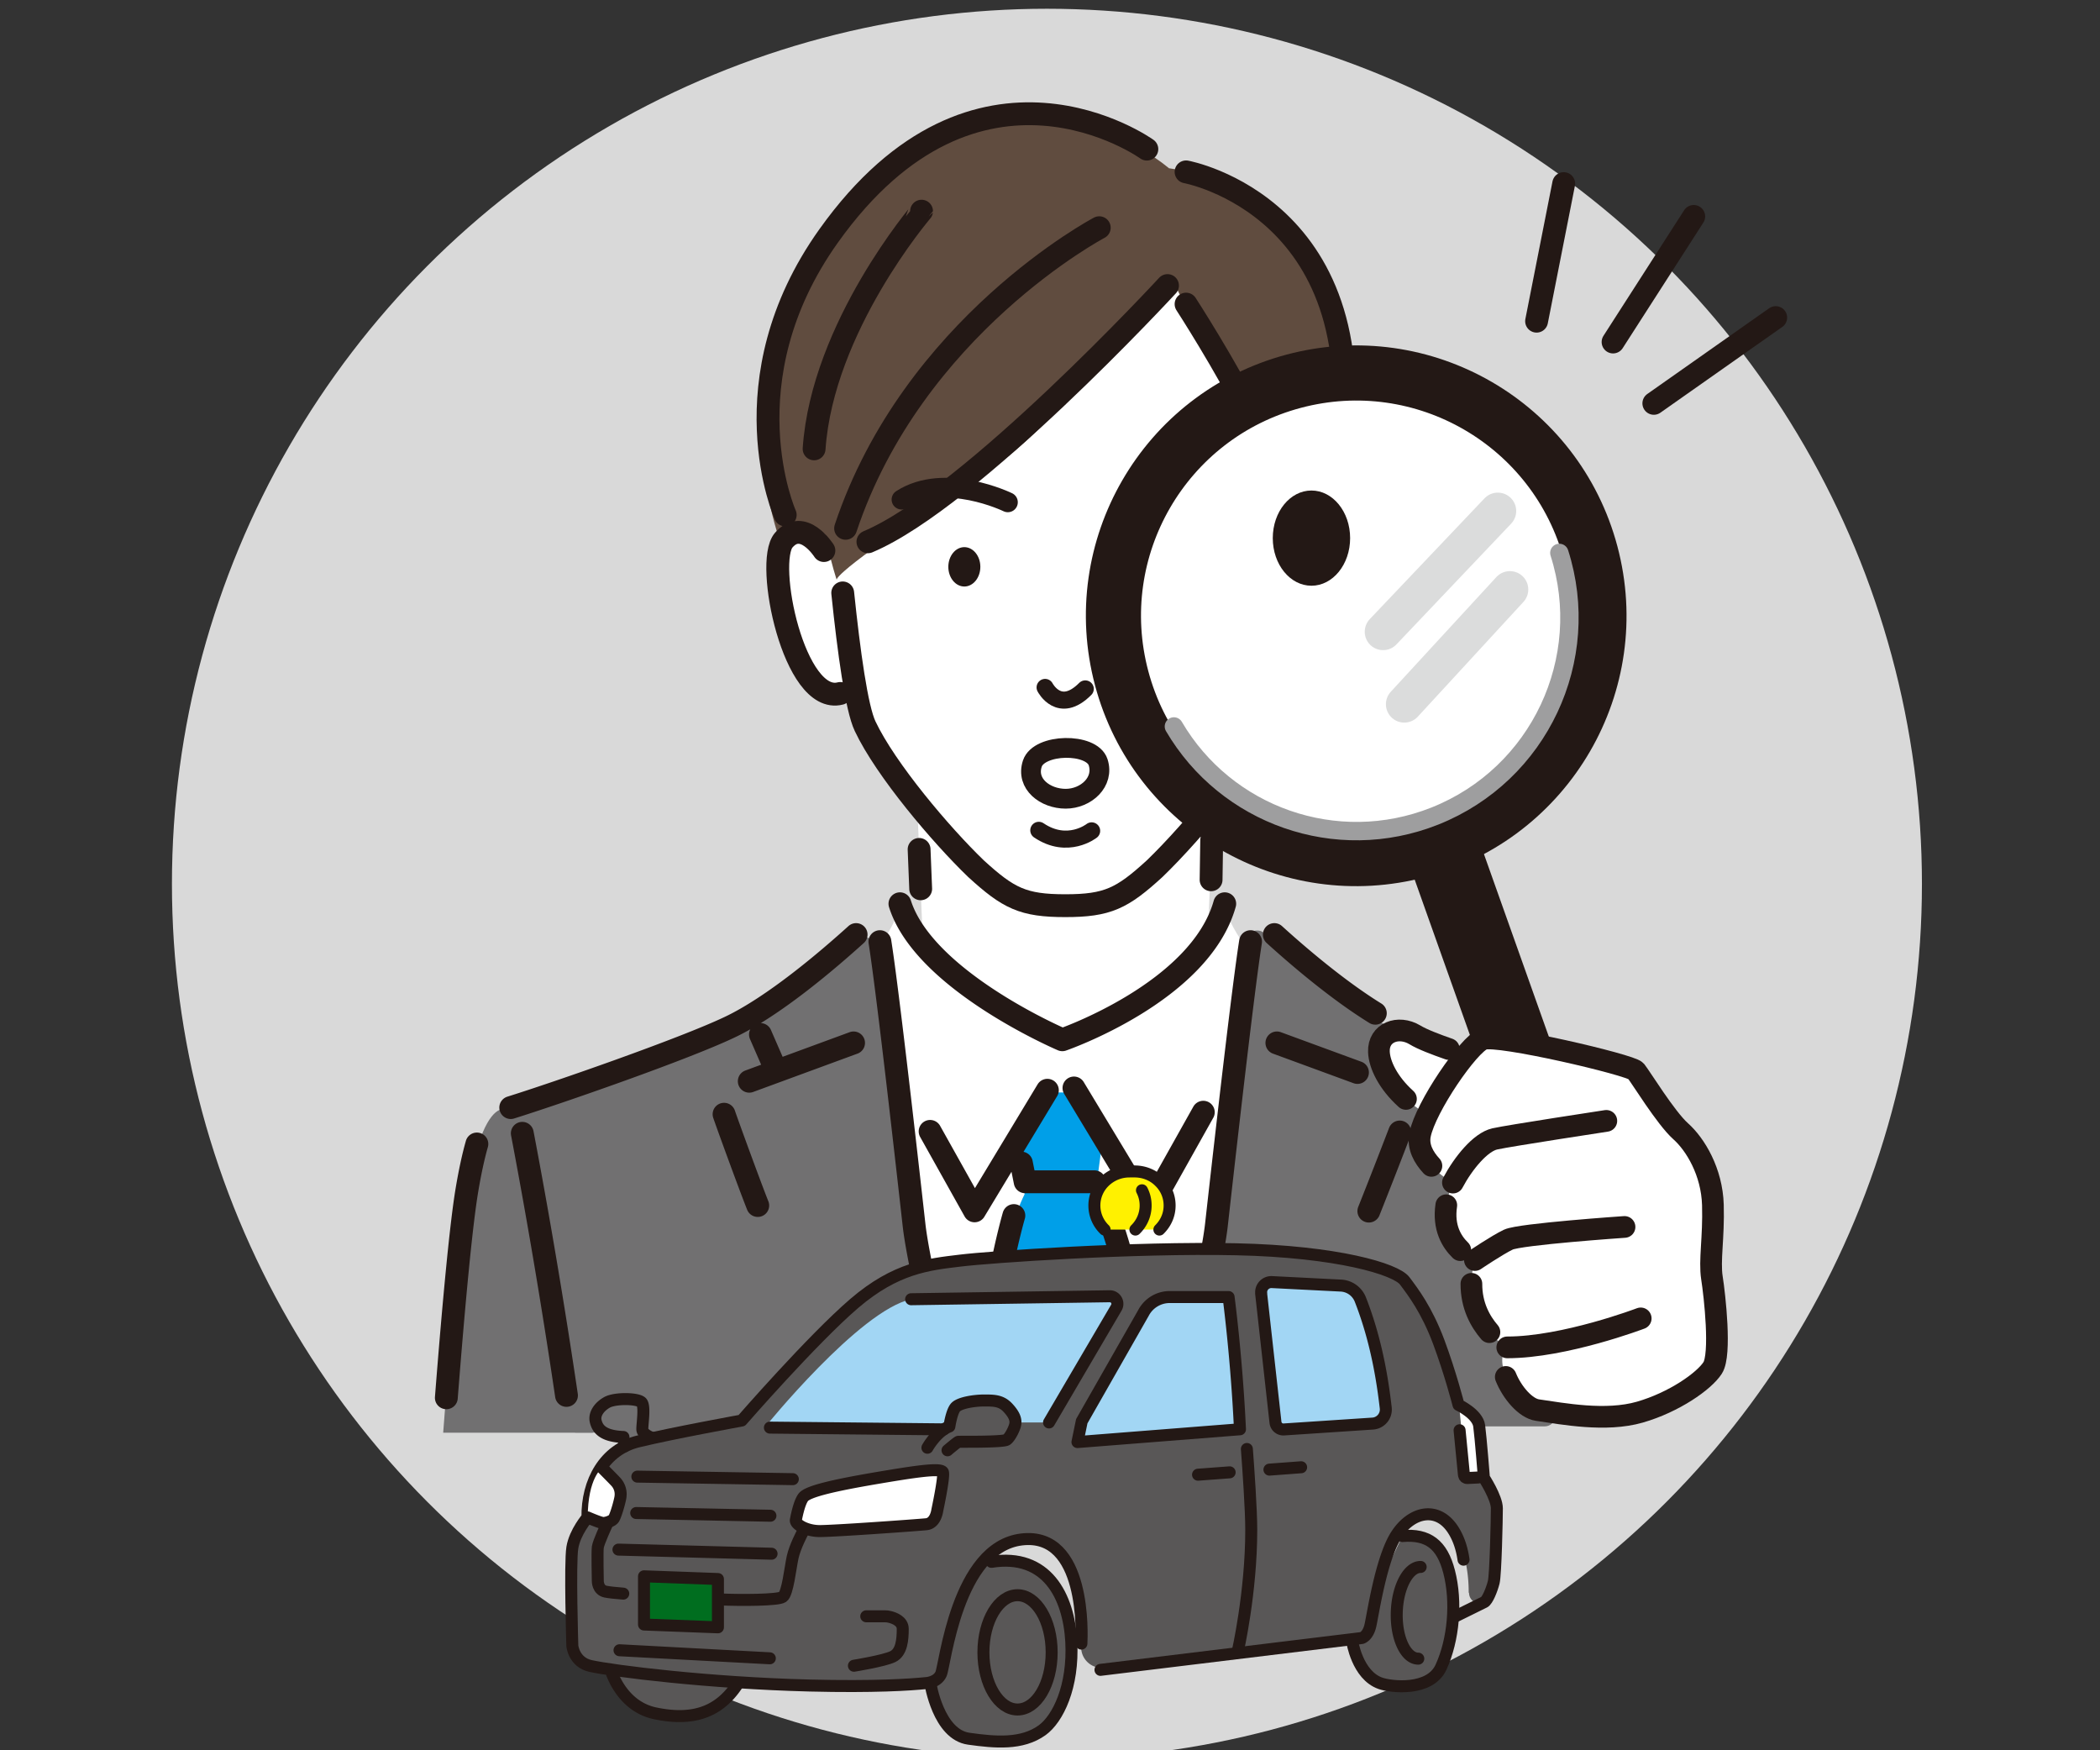 <svg id="_レイヤー_1" data-name="レイヤー 1" xmlns="http://www.w3.org/2000/svg" viewBox="0 0 240 200"><rect x="0" y="0" width="240" height="200" fill="#333333" stroke="none"/><defs><style>.cls-1{fill:#231815}.cls-2{fill:#595757}.cls-3{stroke-width:2.61px}.cls-11,.cls-3,.cls-5,.cls-6{stroke-linecap:round;stroke-linejoin:round;stroke:#231815;fill:none}.cls-13{fill:#fff}.cls-5{stroke-width:2.48px}.cls-6{stroke-width:1.37px}.cls-14{fill:#a2d6f4}.cls-11{stroke-width:1.95px}.cls-17{fill:#604c3f}.cls-19{fill:#717071}</style></defs><circle cx="119.65" cy="101" r="100" fill="#d9d9d9"/><path class="cls-13" d="M170.83 162.41c5.36-18.46 8.21-32.98 8.21-32.98-38.22-13.43-39.08-26.17-39.08-26.17-.78 10.33-18.56 15.54-18.56 15.54s-17.92-7.02-18.56-15.54c0 0-.86 12.74-39.08 26.17 0 0 2.91 14.51 8.34 32.98h98.73z"/><path d="M112.19 162.21h17.89c-.06-16.33-4.9-25.76-4.9-25.76l1.55-11.62h-11.18l1.55 11.62s-4.84 9.43-4.9 25.76z" fill="#009fe8"/><path class="cls-19" d="M67.75 163.71c-4.24-19.2-8.63-36.11-8.63-36.11s-3.44-5.2-5.89 9.39c-.71 4.24-1.64 14.24-2.58 26.72h17.1z"/><path class="cls-19" d="M106.95 163.71c.85 0 1.48-.8 1.26-1.63-2.11-8.09-3.72-15.43-4.25-21.08-1.54-16.73-3.23-28.14-3.98-32.85-.17-1.03-1.4-1.46-2.16-.76-3.08 2.82-9.61 8.49-14.93 11.03-6.12 2.91-19.33 7.04-23.26 8.24-.64.2-1.02.84-.9 1.49.77 3.93 3.36 17.5 5.81 34.43.09.64.64 1.12 1.29 1.12h41.11zm70.88-1.85c2.45-16.93 5.04-30.5 5.81-34.43.13-.66-.26-1.3-.9-1.49-3.93-1.2-17.15-5.33-23.26-8.24-5.32-2.53-11.85-8.21-14.93-11.03-.77-.7-2-.27-2.17.76-.75 4.7-2.44 16.11-3.98 32.85-.52 5.65-2.14 12.99-4.25 21.08-.22.82.41 1.63 1.26 1.63h41.11c.65 0 1.19-.48 1.29-1.12z"/><path class="cls-13" d="M105.84 116.73l-1.04-25.46h33.88l-1.04 25.46s-6.23 7.31-15.89 7.31-15.89-7.31-15.89-7.31z"/><path class="cls-13" d="M121.38 122.24l9.81 16.27 8.82-15.76s-4.91-4.28-8.76-4.28-9.88 3.76-9.88 3.76zm-.21 0l-9.81 16.27-8.83-15.76s4.91-4.28 8.76-4.28 9.88 3.76 9.88 3.76z"/><path class="cls-17" d="M133.62 19.24c-8.44-6.96-22.04-7.08-31.66.21-9.62 7.29-15.03 18.69-14.77 31.45S95 73.48 95 73.48l53.04-.21s17.46-49.39-14.41-54.04z"/><path class="cls-13" d="M153.31 61.72c-2.21-2.55-5.47 1.19-5.47 1.19s1.01-15.63 1.01-15.65c-1.67-4.75-4.73-8.59-8.08-11.34-1.12-.92-2.27-1.71-3.42-2.39-.76-.45-1.52-.84-2.27-1.18-.37-.17-.74-.32-1.1-.46-.36-.14-.72-.26-1.07-.37-1.93-.6-19.42-.9-22.33 0-1.05.33-2.17.79-3.3 1.37-.38.2-.76.4-1.14.63a27.209 27.209 0 00-6.62 5.49c-2.02 2.3-3.76 5.07-4.87 8.23 0 0 .44 7.24 1.16 15.26-1.2-2.08-4.47-2.83-6.22-.8-2.21 2.55 2.86 18.88 8.14 17.52 0 0 .7 2.8 1.14 3.74 2.35 4.98 8.71 12.47 12.67 16.28 3.71 3.39 5.37 4.23 10.21 4.23s6.5-.84 10.21-4.23c3.96-3.81 10.33-11.3 12.67-16.28.35-.73.68-2.02 1-3.69 5.14.57 9.85-15.08 7.69-17.57z"/><path class="cls-17" d="M151.31 61.8s.03.01 0 0zm-2.46-22.84c-4.82-11.82-34.7-23.78-49.38-8.46-11.55 12.06-4.03 35.25-3.85 35.74-.02-.12.34-1.44 16.47-11.81 9.12-5.86 17.28-18.35 21.88-22.53 4.09 8.72 12.24 20.44 14.07 28.19 0 0 5.8-8.92.81-21.13z"/><path class="cls-1" d="M108.38 64.77c0 1.24.82 2.25 1.83 2.25s1.83-1.01 1.83-2.25-.82-2.25-1.83-2.25-1.83 1.01-1.83 2.25z"/><path class="cls-3" d="M54.5 130.72c-.39 1.37-.77 3.08-1.13 5.22-.66 3.91-1.49 12.67-2.36 23.78m8.68-30.22c1.03 5.39 3.06 16.48 5.05 29.95m33.1-52.66c-3.24 2.93-9.39 8.19-14.46 10.59-5.25 2.5-19.67 7.51-25.01 9.18m42.19-18.96c.79 4.97 2.66 21.28 3.9 32.36.4 3.59 2.25 11.66 4.56 20.92m33.9-53.28c-.79 4.97-2.66 21.28-3.9 32.36-.4 3.55-2.21 11.48-4.48 20.62m-29.32-59.02l-.18-4.5M138.48 96l-.07 4.53m-35.56 2.74c2.79 8.83 18.56 15.54 18.56 15.54s15.72-5.42 18.56-15.54m-2.45 23.82l-6.31 11.26-8.47-14.03m-16.44 4.96l5.08 9.08 8.32-13.78m-32.79-6.37l1.35 3.1m-5.51 6.01c.51 1.49 3.03 8.38 3.85 10.43m10.95-18.58l-11.92 4.38m60.01-16.76c2.63 2.39 7.2 6.31 11.54 8.99m2.79 13.57a762.12 762.12 0 01-3.53 9.04m-10.51-19.22l9.21 3.38m-38.41 10.35l.43 2.14h7.92m1.07 2.79s4.06 7.77 4.01 23.48m-14.29-22.41s-2.91 9.87-3.42 22.66"/><path class="cls-3" d="M96.31 67.75c.71 6.81 1.59 13.19 2.56 15.23 2.35 4.98 8.71 12.47 12.67 16.28 3.71 3.39 5.37 4.23 10.21 4.23s6.5-.84 10.21-4.23c2.22-2.14 5.2-5.44 7.81-8.81M94.16 62.91s-2.38-3.74-4.59-1.19c-2.21 2.55 1.19 18.88 6.46 17.52"/><path class="cls-11" d="M119.44 78.55s1.62 3.15 4.59.17"/><path class="cls-3" d="M133.43 32.63S111 56.95 99.19 61.91m36.36-27.16s4.37 6.72 7.75 13.42m-7.75-28.53s22.39 4.07 17.37 33.91m-21.85-36.51S111.7 3.11 94.7 26.96c-11.79 16.54-4.96 31.88-4.96 31.88m35.89-32.82s-21.28 11.22-28.99 34.35m8.68-36.24S93.99 37.35 93.04 51.29"/><path d="M115.18 57.39s-7.18-3.5-12.14-.31" stroke-width="2.28" fill="none" stroke="#231815" stroke-linecap="round" stroke-linejoin="round"/><path class="cls-11" d="M124.76 94.94s-2.74 2.17-6.04-.06"/><path d="M117.98 87.26c-.76 2.32 1.48 4.01 3.81 4.01s4.44-1.92 3.71-4.17c-.73-2.26-6.76-2.16-7.52.16z" fill="#fff" stroke-width="2.26" stroke="#231815" stroke-linecap="round" stroke-linejoin="round"/><path class="cls-3" d="M193.57 24.73l-9.22 14.35m18.59-2.79l-13.93 9.8m-10.3-25.11l-3.1 15.72"/><path class="cls-13" d="M162.13 97.17c14.8-3.94 23.61-19.13 19.67-33.94-3.94-14.81-19.14-23.61-33.94-19.67-14.81 3.94-23.61 19.13-19.67 33.94 3.94 14.81 19.14 23.61 33.94 19.67z"/><path class="cls-1" d="M166.67 95.63l-3.99 1.42a2.103 2.103 0 00-1.28 2.68l17.43 49.03a2.111 2.111 0 002.68 1.28l3.99-1.42a2.111 2.111 0 001.28-2.68l-17.43-49.03a2.111 2.111 0 00-2.68-1.28z"/><path d="M162.13 97.17c14.8-3.94 23.61-19.13 19.67-33.94-3.94-14.81-19.14-23.61-33.94-19.67-14.81 3.94-23.61 19.13-19.67 33.94 3.94 14.81 19.14 23.61 33.94 19.67z" stroke-width="6.3" fill="none" stroke="#231815" stroke-linecap="round" stroke-linejoin="round"/><path d="M134.16 83.01c5.94 10.15 18.54 14.72 29.82 10.24 11.97-4.76 18.1-17.97 14.23-30.07" stroke="#9e9e9f" stroke-width="2.1" fill="none" stroke-linecap="round" stroke-linejoin="round"/><path d="M158.07 72.19l13.11-13.8m-10.69 22.08l12.07-13.11" stroke="#dbdcdc" stroke-width="4.2" fill="none" stroke-linecap="round" stroke-linejoin="round"/><path class="cls-1" d="M149.88 66.93c2.44 0 4.42-2.43 4.42-5.44s-1.98-5.44-4.42-5.44-4.42 2.43-4.42 5.44 1.98 5.44 4.42 5.44z"/><path class="cls-13" d="M168.96 120.95s-5.38-1.56-7.26-2.69-4.19-.29-4.11 1.93c.07 2.22 2.31 5.78 6.8 7.77l4.57-7z"/><path class="cls-13" d="M195.74 156.3c-.98 1.52-4.4 3.92-8.31 5.05-3.92 1.13-8.82.18-11.7-.23-2.42-.35-5.28-5.59-3.48-7.15 0 0-5.6-3.12-3.7-9.98 0 0-5.36-2.09-2.49-8.85 0 0-4.4-2.33-3.77-5.47.63-3.15 5.55-10.32 7.22-10.93 1.66-.61 16.87 2.95 17.44 3.64.57.69 3.42 5.37 5.12 6.88 1.7 1.51 3.58 4.65 3.69 8.42s-.42 6.32-.11 8.34c.32 2.02 1.07 8.78.08 10.29z"/><path class="cls-5" d="M165.58 119.87c-1.46-.51-3.03-1.1-3.88-1.62-1.88-1.13-4.19-.29-4.11 1.93.05 1.49 1.07 3.57 3.09 5.39m6.21 17.28c-.98-.95-1.98-2.57-1.6-5.13m4.93 14.5c-1.03-1.2-2.07-3.01-2.06-5.52"/><path class="cls-5" d="M163.59 133.22c-.87-.94-1.58-2.17-1.3-3.56.63-3.15 5.55-10.32 7.22-10.93s16.87 2.95 17.44 3.64c.56.69 3.42 5.37 5.12 6.89 1.7 1.51 3.58 4.65 3.69 8.42.11 3.77-.42 6.33-.11 8.34.32 2.02 1.07 8.77.08 10.29-.98 1.52-4.4 3.92-8.31 5.05-3.92 1.13-8.82.18-11.7-.23-1.38-.2-2.91-2-3.63-3.79"/><path class="cls-5" d="M183.58 128.08s-11.1 1.69-12.75 2.06c-1.64.37-3.6 2.77-4.78 4.99m19.61 5.07s-11.98.82-13.28 1.45c-1.31.63-3.82 2.33-3.82 2.33m18.95 6.67s-8.7 3.31-15.25 3.31"/><path class="cls-19" d="M74.47 164.28s-1.04-.38-1.06-.95c-.02-.57.32-2.59-.07-3.07-.4-.49-3.02-.54-3.96-.02-.93.52-1.49 1.37-1.3 2.16.2.81.74 1.71 3.17 1.8l.12 1.08"/><path class="cls-2" d="M106.33 192.35s.9 5.85 4.39 6.33c3 .42 6.06.7 8.38-.97 1.79-1.29 3.61-4.96 3.33-10.14-.29-5.18-2.91-10.71-9.12-9.1-2.92.76-5.51 3.18-5.51 3.18l-1.48 10.71zm48.2-4.85s.57 3.92 3.24 4.85c1.23.43 5.65.93 6.92-1.85 1.43-3.11 1.82-7.46.92-10.92-.8-3.1-2.41-4.31-5.33-4.06m-90.33 15.74c.45 1.15 1.81 3.87 4.93 4.52 3.99.83 7.16.11 9.42-3.35"/><path class="cls-2" d="M167.89 182c0 .9.93 1.48 1.73 1.08.36-.18.86-1.4 1.08-2.27.22-.86.36-7.23.36-8.45s-1.48-3.49-1.48-3.49-.36-4.57-.54-5.93c-.18-1.37-2.36-2.39-2.36-2.39s-.92-3.61-2.29-7.25c-1.36-3.63-2.88-5.61-3.88-6.94-1.01-1.33-7.66-3.35-19.28-3.6-11.62-.25-27.98.86-31.55 1.3-3.56.43-7.29.79-12.07 4.89s-12.86 13.38-12.86 13.38-7.92 1.44-11.8 2.38c-3.88.93-5.9 4.6-5.83 8.7 0 0-1.44 1.66-1.73 3.45-.29 1.8 0 11.22 0 11.22s.17 1.88 2.09 2.3c2.59.57 13.45 1.94 25.04 2.23 7.38.18 11.46-.09 13.31-.28 0 0 1.23-.05 1.69-1.02.47-.97 1.8-14.5 9.21-15.39 7.41-.9 6.89 10.93 6.83 11.9v.37a2.362 2.362 0 002.63 2.38l29.41-3.4.97-1.4s1.39-9.6 4.09-11.65c3.25-2.46 5.41.75 5.41.75s1.79 2.38 1.78 7.13h.02z"/><path class="cls-13" d="M169.57 168.74l-1.65.15a.37.37 0 01-.4-.34c-.25-2.68-.72-7.51-.72-7.51s1.38-.06 2.28 1.85l.49 5.84z"/><path class="cls-6" d="M166.43 184.65s2.84-1.4 3.2-1.58c.36-.18.86-1.4 1.08-2.27.22-.86.36-7.23.36-8.45s-1.48-3.49-1.48-3.49-.36-4.57-.54-5.93c-.18-1.37-2.36-2.39-2.36-2.39s-.92-3.61-2.28-7.25c-1.37-3.63-2.88-5.61-3.88-6.94-1.01-1.33-7.66-3.35-19.28-3.6-11.62-.25-27.98.86-31.55 1.3-3.56.43-7.29.79-12.07 4.89s-12.86 13.38-12.86 13.38-7.92 1.44-11.8 2.38c-3.88.93-5.9 4.6-5.83 8.7 0 0-1.44 1.66-1.73 3.45-.29 1.8 0 11.22 0 11.22s.17 1.88 2.09 2.3c2.59.57 13.45 1.94 25.04 2.23 7.38.18 11.46-.09 13.31-.28 0 0 1.23-.05 1.69-1.02.47-.97 1.8-14.5 9.21-15.39 7.41-.9 6.89 10.93 6.84 11.9"/><path d="M126.24 140.5a3.82 3.82 0 010-5.5c.73-.7 1.72-1.14 2.83-1.14.19-.01.71 0 .75 0 1.05.04 2 .46 2.68 1.14.73.7 1.17 1.67 1.17 2.75s-.45 2.04-1.17 2.75h-6.27z" fill="#fff100"/><path class="cls-14" d="M144.13 147.81l1.64 14.73c.06.48.47.83.96.8l10.14-.67a1.61 1.61 0 001.5-1.8c-.33-2.82-.99-7.5-2.9-12.37a2.523 2.523 0 00-2.23-1.6l-7.89-.4c-.72-.03-1.3.59-1.21 1.3zm-20.99 16.97l.49-2.38 7.05-12.37a3.382 3.382 0 013.01-1.82h6.72s.92 6.91 1.3 15.11l-18.56 1.46z"/><path class="cls-13" d="M67.16 173.4s1.47.64 1.79.64 1.03-.22 1.21-.51c.19-.3.57-1.51.73-2.29.16-.78-.08-1.46-.51-1.92-.43-.46-1.56-1.59-1.56-1.59s-1.65 1.11-1.65 5.68zm23.8.28s.32-1.88.84-2.58c.51-.7 3.7-1.4 8.12-2.16 4.43-.75 7.69-1.27 7.85-.7.16.57-.65 4.34-.65 4.34s-.17 1.48-1.25 1.59-10.84.81-12.29.78c-1.46-.03-2.75-.79-2.62-1.28z"/><path class="cls-14" d="M87.38 163.13s10.83-13.41 16.75-14.67l22.68-.34c.68-.02 1.12.72.77 1.31l-7.69 13.11h-3.76s-.38-1.99-2.35-2.43c-1.97-.43-3.91.19-4.5.78-.59.59-.78 2.11-.78 2.11l-.62.32-20.5-.2z"/><path class="cls-6" d="M130.51 136.01c.27.52.42 1.11.42 1.74 0 1.07-.45 2.05-1.17 2.75m-3.99 50.31l29.87-3.64s.68-.18.97-1.4c.29-1.22 1.22-7.7 2.99-10.4 1.76-2.7 4.75-3.31 6.51-.5.66 1.05.99 2.23 1.15 3.35m-63.13-29.76l22.68-.34c.68-.02 1.12.72.77 1.31l-7.69 13.11m-12.02.79l-19.88-.2m35.15 1.65l.49-2.38 7.05-12.37a3.382 3.382 0 013.01-1.82h6.72s.92 6.91 1.3 15.11l-18.56 1.46zm20.99-16.97l1.64 14.73c.06.48.47.83.96.8l10.14-.67a1.61 1.61 0 001.5-1.8c-.33-2.82-.99-7.5-2.9-12.37a2.523 2.523 0 00-2.23-1.6l-7.89-.4c-.72-.03-1.3.59-1.21 1.3zm-7.21 20.7l3.61-.27m4.55-.31l3.62-.27m-79.89.06s1.14 1.14 1.56 1.59c.43.46.68 1.14.51 1.92-.16.78-.54 2-.73 2.29-.19.3-.89.51-1.21.51s-1.79-.64-1.79-.64m23.81.29s.32-1.88.84-2.58c.51-.7 3.7-1.4 8.12-2.16 4.43-.75 7.69-1.27 7.85-.7.16.57-.65 4.34-.65 4.34s-.17 1.48-1.25 1.59-10.84.81-12.29.78c-1.46-.03-2.75-.79-2.62-1.28z"/><path d="M82.05 185.95l-8.45-.32v-5.51l8.45.31v5.52z" fill="#006e1f" stroke-width="1.37" stroke="#231815" stroke-linecap="round" stroke-linejoin="round"/><path class="cls-6" d="M69.35 174.19s-.95 2.03-1.03 2.61c-.07.57 0 3.85 0 3.85s-.02 1.03.88 1.22c.38.08 1.2.17 2.03.23m20.48-6.97s-.85 1.58-1.12 2.8c-.27 1.22-.57 4.17-1.14 4.55-.56.38-4.78.38-7 .29m-9.61-14.04l17.77.29m-17.9 3.87l15.34.31m-17.37 3.87l17.5.47M70.8 188.57l17.18.92m11.02-4.8h2.11c.19 0 .39.02.58.07.53.13 1.48.49 1.48 1.37 0 1.22-.12 2.68-1.14 3.17-1.01.49-4.44 1.04-4.44 1.04m44.91-24.77c.17 2.25.5 6.93.5 9.25 0 7.18-1.56 13.97-1.56 13.97m25.37-25.36l.5 5.12c.02.2.19.35.39.34l1.24-.06m-62.61 23.52s.9 5.85 4.39 6.33c3 .42 6.06.7 8.38-.97 1.79-1.29 3.61-4.96 3.33-10.14-.29-5.18-2.79-10.11-9.12-9.1"/><path class="cls-6" d="M116.29 195.34c2.16 0 3.9-2.92 3.9-6.53s-1.75-6.53-3.9-6.53-3.9 2.92-3.9 6.53 1.75 6.53 3.9 6.53zm38.24-7.84s.57 3.92 3.24 4.85c1.23.43 5.65.93 6.92-1.85 1.43-3.11 1.82-7.46.92-10.92-.8-3.1-2.41-4.31-5.33-4.06"/><path class="cls-6" d="M162.09 189.53c-1.43 0-2.54-2.35-2.46-5.24.07-2.9 1.3-5.24 2.73-5.24m-92.41 12.21c.45 1.15 1.81 3.87 4.93 4.52 3.99.83 7.16.11 9.42-3.35m-9.83-28.15s-1.04-.38-1.06-.95c-.02-.57.32-2.59-.07-3.07-.4-.49-3.02-.54-3.96-.02-.93.52-1.49 1.37-1.3 2.16.2.81.74 1.71 3.17 1.8l.12 1.08m34.62.15s1.03-1.86 2.51-2.43c0 0 .24-1.62.68-2.16.43-.54 2.16-.81 3.29-.81s1.97 0 2.75.86c.79.86.89 1.4.81 1.86-.08.46-.57 1.46-.97 1.76-.4.3-5.4.22-5.53.24-.13.03-1.24.97-1.24.97m17.95-25.22a3.82 3.82 0 010-5.5c.73-.7 1.72-1.14 2.83-1.14.19-.01.71 0 .75 0 1.05.04 2 .46 2.68 1.14.73.7 1.17 1.67 1.17 2.75s-.45 2.04-1.17 2.75"/></svg>